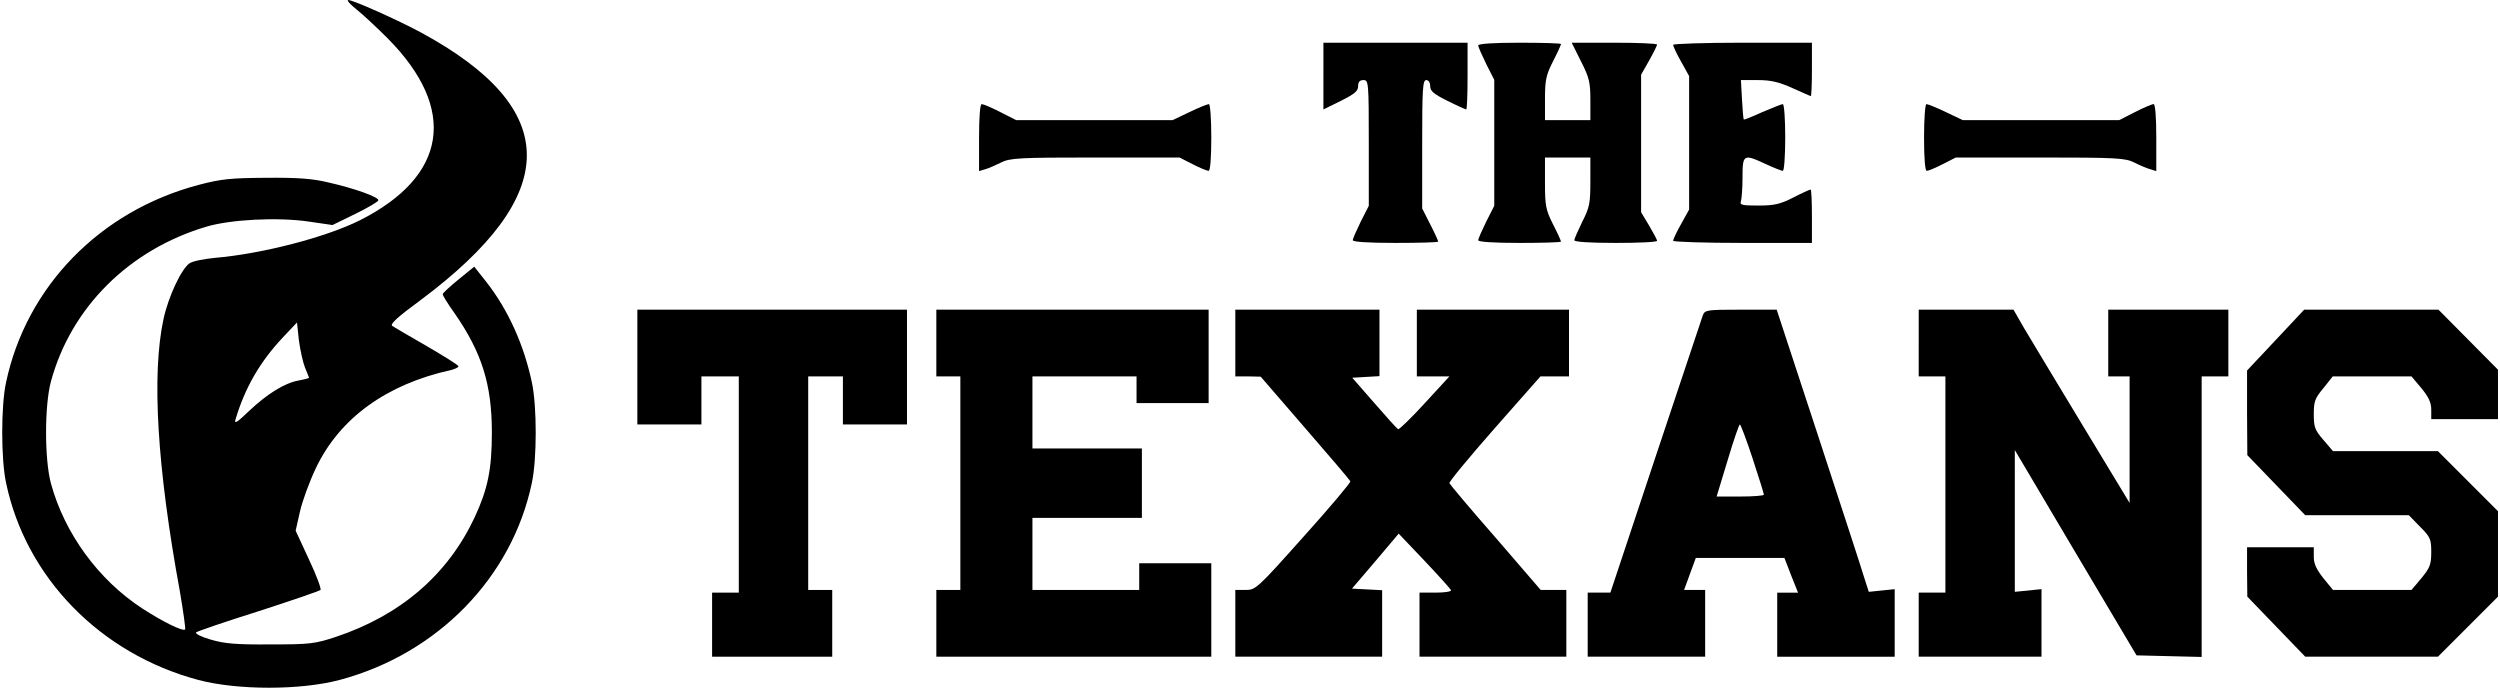 <?xml version="1.0" encoding="UTF-8" standalone="yes"?>
<svg version="1.0" xmlns="http://www.w3.org/2000/svg" width="247.333mm" height="68.138mm" viewBox="0 0 935 258" preserveAspectRatio="xMidYMid meet">
  <g transform="translate(0,258) scale(0.1,-0.1)" fill="#000000" stroke="none">
    <path d="M1330 2543 c25 -20 77 -69 116 -108 261 -264 222 -515 -105 -680
-128 -64 -367 -126 -544 -141 -40 -4 -82 -12 -94 -20 -30 -19 -80 -125 -98
-209 -45 -208 -24 -556 61 -1019 13 -76 22 -141 20 -144 -9 -8 -84 29 -161 79
-164 107 -291 281 -342 469 -24 90 -24 290 0 380 75 278 293 495 583 581 91
27 267 36 383 19 l89 -13 86 42 c47 23 86 46 86 51 0 12 -88 44 -185 66 -61
15 -116 19 -235 18 -134 -1 -168 -4 -255 -27 -369 -98 -644 -381 -720 -740
-19 -88 -19 -286 0 -375 74 -355 353 -641 720 -739 147 -39 383 -39 530 0 367
98 646 384 720 739 19 89 19 287 0 375 -30 142 -89 272 -170 376 l-46 58 -59
-48 c-32 -26 -59 -51 -59 -55 -1 -4 19 -36 44 -71 102 -147 140 -266 140 -447
0 -138 -15 -211 -64 -317 -101 -216 -278 -368 -521 -449 -79 -26 -97 -28 -245
-28 -129 -1 -172 3 -223 18 -35 10 -59 22 -55 27 4 4 109 40 233 79 124 40
229 76 233 80 4 3 -15 55 -43 114 l-50 108 16 71 c9 40 36 114 61 166 89 185
264 312 506 365 15 4 27 10 27 14 0 4 -53 37 -118 75 -64 37 -123 71 -130 76
-10 6 19 33 105 96 531 396 532 716 3 1003 -87 47 -255 122 -273 122 -7 -1 8
-17 33 -37z m-195 -1340 c8 -19 15 -37 15 -38 0 -2 -17 -6 -37 -10 -53 -9
-118 -49 -187 -114 -48 -46 -57 -51 -51 -31 36 120 93 217 178 307 l52 55 7
-66 c5 -37 15 -83 23 -103z"/>
    <path d="M4950 2295 l0 -125 65 32 c52 26 65 37 65 55 0 16 6 23 20 23 19 0
20 -7 20 -235 l0 -236 -30 -59 c-16 -33 -30 -64 -30 -70 0 -6 57 -10 160 -10
88 0 160 2 160 5 0 3 -13 32 -30 65 l-30 59 0 241 c0 207 2 240 15 240 9 0 15
-9 15 -23 0 -18 13 -29 65 -55 36 -18 68 -32 70 -32 3 0 5 56 5 125 l0 125
-270 0 -270 0 0 -125z"/>
    <path d="M5530 2410 c0 -6 14 -37 30 -70 l30 -59 0 -236 0 -236 -30 -59 c-16
-33 -30 -64 -30 -70 0 -6 55 -10 155 -10 85 0 155 2 155 5 0 3 -13 32 -30 65
-27 54 -30 69 -30 155 l0 95 85 0 85 0 0 -90 c0 -81 -3 -97 -30 -150 -16 -33
-30 -64 -30 -70 0 -6 55 -10 155 -10 85 0 155 3 155 8 0 4 -14 30 -30 57 l-30
50 0 258 0 257 30 53 c17 30 30 57 30 60 0 4 -72 7 -160 7 l-160 0 35 -70 c31
-61 35 -79 35 -145 l0 -75 -85 0 -85 0 0 80 c0 70 4 89 30 140 17 33 30 62 30
65 0 3 -70 5 -155 5 -100 0 -155 -4 -155 -10z"/>
    <path d="M6260 2412 c0 -5 13 -33 30 -63 l30 -54 0 -250 0 -250 -30 -54 c-17
-30 -30 -58 -30 -63 0 -4 117 -8 260 -8 l260 0 0 100 c0 55 -2 100 -5 100 -3
0 -32 -13 -65 -30 -49 -25 -71 -30 -131 -30 -61 0 -70 2 -65 16 3 9 6 49 6 90
0 87 4 88 88 49 30 -14 58 -25 63 -25 5 0 9 56 9 125 0 69 -4 125 -9 125 -5 0
-39 -14 -77 -30 -37 -17 -68 -29 -69 -28 -2 2 -5 36 -7 76 l-4 72 63 0 c49 0
79 -7 130 -30 36 -16 67 -30 69 -30 2 0 4 45 4 100 l0 100 -260 0 c-143 0
-260 -4 -260 -8z"/>
    <path d="M3660 2064 l0 -125 23 7 c12 3 39 15 59 25 34 17 64 19 353 19 l316
0 49 -25 c27 -14 54 -25 60 -25 6 0 10 46 10 125 0 69 -4 125 -9 125 -5 0 -38
-13 -73 -30 l-63 -30 -293 0 -293 0 -59 30 c-33 17 -64 30 -70 30 -6 0 -10
-46 -10 -126z"/>
    <path d="M7200 2065 c0 -79 4 -125 10 -125 6 0 33 11 60 25 l49 25 316 0 c289
0 319 -2 353 -19 20 -10 47 -22 60 -25 l22 -7 0 125 c0 80 -4 126 -10 126 -6
0 -37 -13 -70 -30 l-59 -30 -293 0 -293 0 -63 30 c-35 17 -68 30 -73 30 -5 0
-9 -56 -9 -125z"/>
    <path d="M2380 1205 l0 -215 120 0 120 0 0 90 0 90 70 0 70 0 0 -405 0 -405
-50 0 -50 0 0 -120 0 -120 225 0 225 0 0 125 0 125 -45 0 -45 0 0 400 0 400
65 0 65 0 0 -90 0 -90 120 0 120 0 0 215 0 215 -505 0 -505 0 0 -215z"/>
    <path d="M3500 1295 l0 -125 45 0 45 0 0 -400 0 -400 -45 0 -45 0 0 -125 0
-125 515 0 515 0 0 175 0 175 -135 0 -135 0 0 -50 0 -50 -200 0 -200 0 0 135
0 135 205 0 205 0 0 130 0 130 -205 0 -205 0 0 135 0 135 195 0 195 0 0 -50 0
-50 135 0 135 0 0 175 0 175 -510 0 -510 0 0 -125z"/>
    <path d="M4620 1295 l0 -125 48 0 47 -1 166 -192 c92 -106 168 -195 170 -200
2 -4 -76 -97 -175 -207 -174 -195 -180 -200 -217 -200 l-39 0 0 -125 0 -125
275 0 275 0 0 125 0 124 -56 3 -57 3 88 103 87 103 97 -102 c53 -56 98 -106
99 -110 2 -5 -24 -9 -57 -9 l-61 0 0 -120 0 -120 275 0 275 0 0 125 0 125 -48
0 -48 0 -169 196 c-94 107 -171 199 -173 204 -2 5 74 97 169 205 l172 195 53
0 54 0 0 125 0 125 -285 0 -285 0 0 -125 0 -125 61 0 61 0 -92 -100 c-51 -56
-96 -99 -100 -98 -4 2 -44 46 -89 98 l-83 95 51 3 51 3 0 125 0 124 -270 0
-270 0 0 -125z"/>
    <path d="M6371 1398 c-4 -13 -84 -251 -177 -530 l-169 -508 -42 0 -43 0 0
-120 0 -120 220 0 220 0 0 125 0 125 -39 0 -40 0 22 60 22 60 166 0 166 0 25
-65 26 -65 -39 0 -39 0 0 -120 0 -120 220 0 220 0 0 126 0 127 -49 -5 -48 -5
-18 56 c-9 31 -87 269 -172 529 l-155 472 -134 0 c-130 0 -135 -1 -143 -22z
m187 -536 c23 -70 42 -131 42 -135 0 -4 -40 -7 -89 -7 l-88 0 41 135 c22 74
43 135 46 135 3 0 25 -58 48 -128z"/>
    <path d="M7180 1295 l0 -125 50 0 50 0 0 -405 0 -405 -50 0 -50 0 0 -120 0
-120 230 0 230 0 0 126 0 127 -50 -5 -50 -5 0 265 0 266 228 -385 228 -384
122 -3 122 -3 0 526 0 525 50 0 50 0 0 125 0 125 -225 0 -225 0 0 -125 0 -125
40 0 40 0 0 -237 0 -237 -178 294 c-98 162 -196 325 -218 362 l-39 68 -177 0
-178 0 0 -125z"/>
    <path d="M8517 1306 l-107 -114 0 -159 1 -158 108 -112 109 -113 194 0 194 0
42 -43 c39 -39 42 -47 42 -95 0 -47 -5 -59 -37 -98 l-37 -44 -147 0 -147 0
-36 44 c-26 33 -36 54 -36 80 l0 36 -125 0 -125 0 0 -92 1 -93 108 -112 109
-113 249 0 248 0 113 113 112 112 0 160 0 160 -113 113 -112 112 -197 0 -196
0 -36 42 c-32 37 -36 48 -36 96 0 48 4 60 36 98 l35 44 148 0 147 0 37 -44
c27 -33 37 -54 37 -80 l0 -36 125 0 125 0 0 93 0 92 -112 113 -111 112 -251 0
-252 0 -107 -114z"/>
  </g>
</svg>